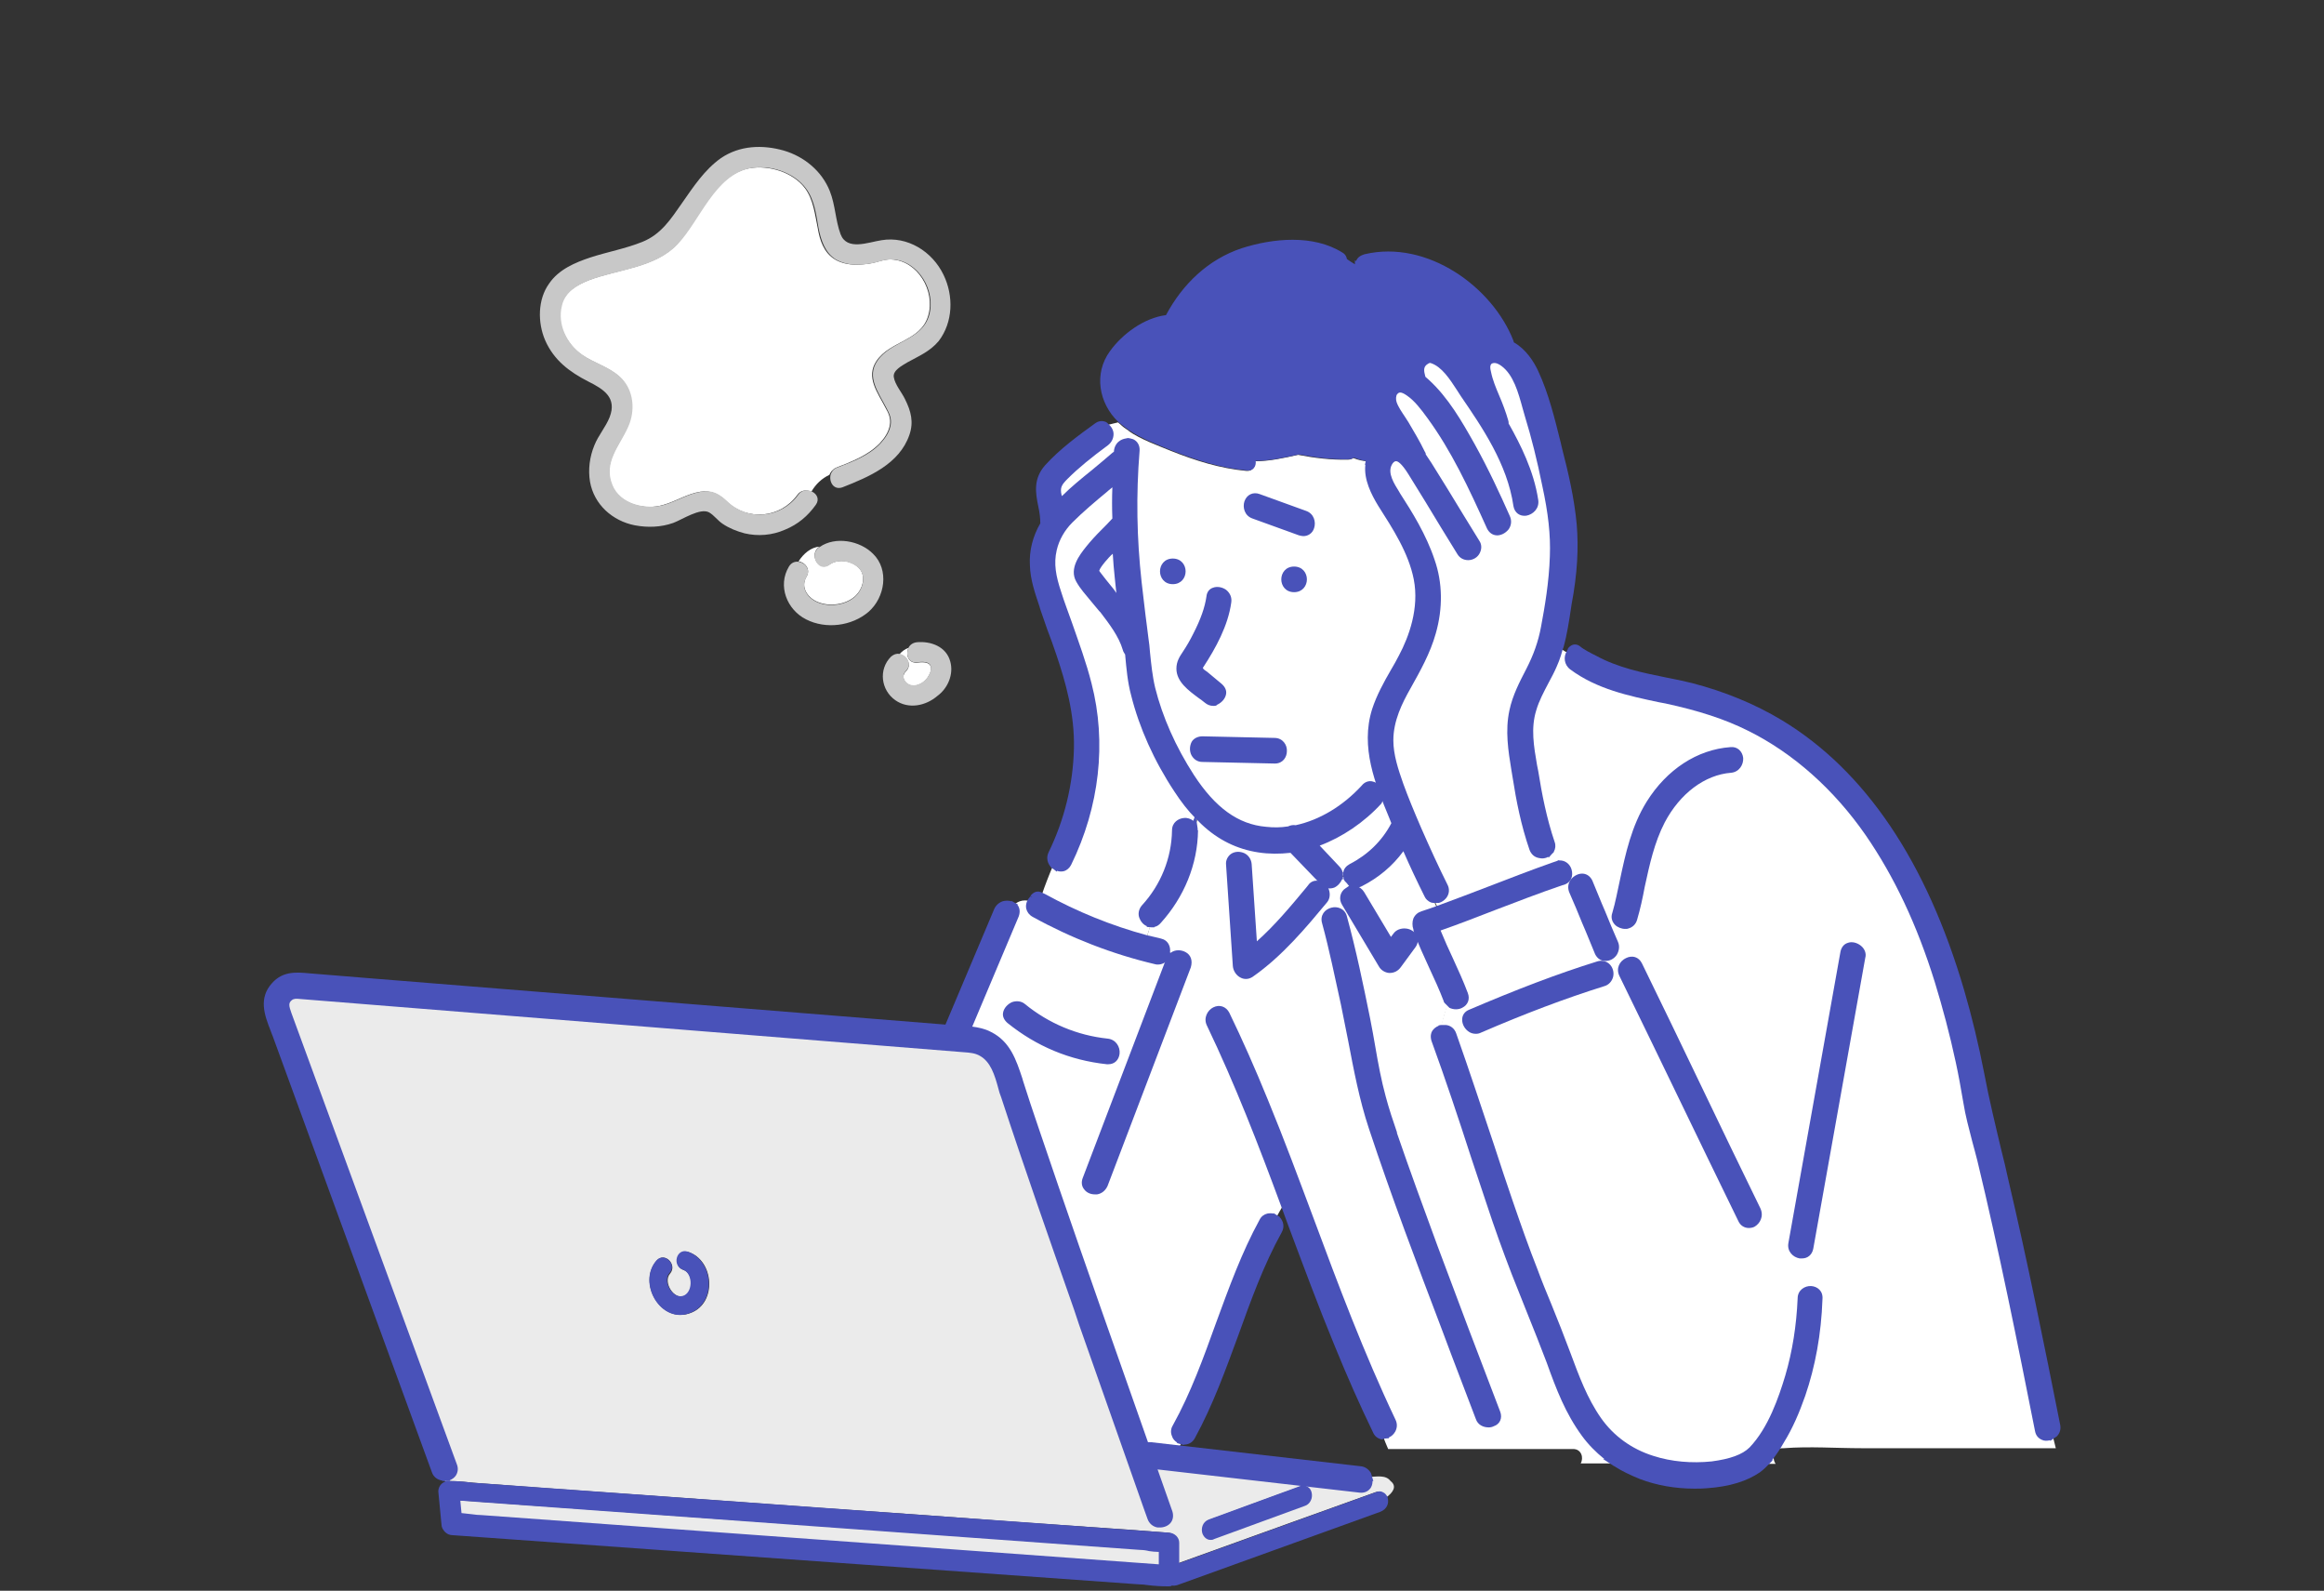 <?xml version="1.0" encoding="utf-8"?>
<!-- Generator: Adobe Illustrator 25.0.0, SVG Export Plug-In . SVG Version: 6.00 Build 0)  -->
<svg version="1.1" id="レイヤー_1" xmlns="http://www.w3.org/2000/svg" xmlns:xlink="http://www.w3.org/1999/xlink" x="0px"
	 y="0px" viewBox="0 0 580.6 397.3" style="enable-background:new 0 0 580.6 397.3;" xml:space="preserve">
<rect x="0" y="0" width="580.6" height="397.3" fill="#333333" stroke="none"/>
<style type="text/css">
	.st0{fill:#FFFFFF;}
	.st1{fill:#C8C8C8;}
	.st2{fill:#00C8E7;}
	.st3{fill:#EBEBEB;}
	.st4{fill:#4952B9;}
</style>
<g>
	<path class="st0" d="M208.9,116.8c3.8-1.5,7.9-3,10.9-6.1
		c1.2-1.3,2.2-2.8,2.5-4.5s-0.3-3-1.1-4.4
		c-1.9-3.7-5-7.6-2.2-11.7c3.4-5,11.1-4.9,12.9-11.3
		c1.8-6.1-2.6-13.7-9.2-14c-1.9-0.1-3.4,0.7-5.3,1
		c-1.2,0.2-2.4,0.3-3.6,0.3c-1.8,0-3.7-0.4-5.2-1.3
		c-2.8-1.7-3.8-4.8-4.3-7.8c-0.7-3.4-1.1-7.2-3.2-10
		c-3-4-9-5.8-13.8-5c-8.9,1.6-12.6,13-18.2,19
		c-5.5,5.9-14.9,6.2-22.1,9c-3,1.2-6,2.9-6.8,6.3
		c-1.2,4.8,1.3,9.6,5.1,12.3c3,2.1,6.7,3,9.4,5.5
		c3.4,3.2,3.8,8.5,2,12.6c-2.1,4.7-6.1,8.8-3.9,14.4
		c1.9,4.9,8.3,6.4,12.9,5c3.2-0.9,6-2.8,9.3-3.3
		c2.8-0.4,4.7,0.7,6.6,2.5c5.2,4.9,13.4,4.1,17.6-1.7
		c0.9-1.3,2.4-1.3,3.5-0.8c1.1-1.9,2.6-3.3,4.5-4.2
		C207.5,117.9,208,117.2,208.9,116.8z"/>
	<path class="st0" d="M226.3,167.7C225,169,226,170.9,227.7,171.2
		c1.5,0.3,3.2-0.7,4-1.9c0.5-0.7,1.3-2.2,0.7-3.1
		c-0.6-1-2.3-0.8-3.3-0.7c-2.3,0.2-2.9-2.2-2.1-3.7
		c-0.9,0.3-1.7,0.9-2.3,1.6C226.5,163.7,228,166.1,226.3,167.7z"/>
	<path class="st0" d="M201.5,144c-1.7,2.8,0.5,5.6,3.2,6.5c2.8,1,6.4,0.5,8.7-1.4
		c2.2-1.8,3.3-5.6,0.8-7.6c-1.9-1.6-5-1.9-7-0.5
		c-2.6,1.9-5.2-2.5-2.6-4.4c0,0,0.1-0.1,0.2-0.1
		c-2.2,0.2-4,1.7-5.3,3.7C201.1,140.4,202.6,142.2,201.5,144z"/>
	<path class="st1" d="M235.7,68.6c-2.8-5.8-9-9.7-15.5-8.6
		C216.9,60.5,211.6,62.7,210,58.5c-1.3-3.5-1.3-7.3-2.7-10.8
		c-2-5-6.4-8.6-11.5-10.1c-5.3-1.5-11-1.3-15.7,1.9
		C176,42.4,173.2,46.7,170.4,50.7S165.2,58.5,160.5,60.4
		c-4.2,1.7-8.7,2.5-13,3.9c-3.9,1.3-7.9,3-10.3,6.5
		c-2.9,4-2.9,9.8-1,14.2c2.2,5,6.1,7.9,10.8,10.3
		c3.8,1.9,7.2,4,5.3,8.9c-1,2.5-2.8,4.5-3.8,7
		c-1.2,2.9-1.6,6.1-1.1,9.1c1,5.7,5.6,9.8,11.2,10.9
		c3.2,0.6,6.5,0.5,9.6-0.6c2.2-0.8,6.8-3.9,9-2.6
		c1.2,0.7,2.1,2,3.3,2.8c1.6,1.1,3.6,1.9,5.5,2.4
		c3.4,0.8,6.9,0.5,10.1-0.9c3.2-1.3,5.7-3.4,7.7-6.2
		c1-1.4,0.3-2.7-0.9-3.3c-1.1-0.6-2.6-0.5-3.5,0.8
		c-4.2,5.8-12.4,6.6-17.6,1.7c-2-1.9-3.8-3-6.6-2.5
		c-3.3,0.5-6.2,2.4-9.3,3.3c-4.6,1.3-11-0.2-12.9-5
		c-2.3-5.6,1.8-9.7,3.9-14.4c1.9-4.1,1.5-9.4-2-12.6
		c-2.7-2.5-6.4-3.4-9.4-5.5c-3.9-2.7-6.3-7.6-5.1-12.3
		c0.8-3.4,3.8-5.1,6.8-6.3c7.2-2.7,16.6-3.1,22.1-9
		c5.6-5.9,9.3-17.3,18.2-19c4.8-0.9,10.8,1,13.8,5
		c2.2,2.9,2.6,6.6,3.2,10c0.6,3,1.6,6.1,4.3,7.8
		c1.6,0.9,3.4,1.3,5.2,1.3c1.2,0,2.4-0.1,3.6-0.3
		c1.8-0.3,3.4-1.1,5.3-1c6.6,0.3,11,7.9,9.2,14
		c-1.9,6.3-9.5,6.3-12.9,11.3c-2.8,4,0.3,8,2.2,11.7
		c0.8,1.5,1.4,2.7,1.1,4.4c-0.3,1.7-1.3,3.2-2.5,4.5
		c-2.9,3.1-7,4.6-10.9,6.1c-0.9,0.3-1.4,1.1-1.6,1.8
		c-0.4,1.8,0.8,3.9,3,3.1c6.6-2.6,14.2-5.8,16.7-13.1
		c1.1-3.2,0.4-5.9-1.1-8.9c-0.8-1.7-2.5-3.6-2.8-5.5
		c-0.3-1.7,2.1-2.9,3.4-3.7c2.9-1.6,5.6-2.7,7.8-5.3
		C238.1,80.5,238.3,73.9,235.7,68.6z"/>
	<path class="st1" d="M218.1,138.3c-3.3-3.3-9.4-4.4-13.3-1.7
		c0,0-0.1,0.1-0.2,0.1C202,138.6,204.5,143.1,207.2,141.1c2-1.5,5-1.1,7,0.5
		c2.5,2,1.4,5.8-0.8,7.6c-2.3,1.9-5.9,2.4-8.7,1.4
		c-2.7-0.9-4.9-3.7-3.2-6.5c1.1-1.9-0.4-3.6-2-3.8
		C198.6,140.2,197.7,140.5,197.1,141.5c-2.9,4.8-0.5,10.8,4.3,13.2
		c4.9,2.5,11.4,1.7,15.6-1.9
		C221.1,149.2,222.2,142.3,218.1,138.3z"/>
	<path class="st1" d="M237.4,165.2c-1-3.7-4.8-5.1-8.3-4.8
		c-1,0.1-1.7,0.6-2.1,1.3c-0.8,1.6-0.2,4,2.1,3.7
		c1-0.1,2.7-0.3,3.3,0.7c0.5,0.9-0.2,2.4-0.7,3.1
		c-0.9,1.2-2.5,2.2-4,1.9c-1.6-0.3-2.7-2.2-1.4-3.5
		c1.7-1.7,0.3-4-1.6-4.3c-0.7-0.1-1.4,0.1-2.1,0.7
		c-3.2,3.2-2.5,8.4,1.1,10.9c3.3,2.3,7.6,1.4,10.5-1.1
		C236.8,171.9,238.3,168.4,237.4,165.2z"/>
</g>
<g>
	<path class="st2" d="M273.5,142.6C273.3,142.4,273.2,142.2,273.5,142.6L273.5,142.6z"/>
	<path class="st2" d="M273.5,143C273.5,143,273.5,142.9,273.5,143C273.5,142.9,273.5,142.9,273.5,143z"/>
	<path class="st0" d="M279.5,144.2c-0.3-2.7-0.5-5.3-0.7-8
		C277.7,137.3,276.5,138.5,275.5,139.7c-0.5,0.6-1,1.2-1.4,1.9
		c-0.1,0.2-0.3,0.8-0.5,1.1C273.9,143,274,143.3,274.3,143.6
		c1.9,2.5,4.1,5,6,7.6C280,148.9,279.7,146.6,279.5,144.2z"/>
	<path class="st3" d="M289.8,387.4c-1.7-0.1-3.4-0.4-5-0.5
		c-5-0.4-10-0.7-14.9-1.1c-15-1.1-29.9-2.1-44.9-3.2
		c-17.3-1.3-34.6-2.5-51.9-3.7c-14.3-1.1-28.7-2.1-43.1-3.1
		c-5.1-0.4-10.2-0.7-15.3-1.1c0.1,1.2,0.2,2.4,0.3,3.6
		c1.8,0.1,3.5,0.3,5.3,0.5c4.9,0.3,9.8,0.7,14.7,1.1
		c14.9,1.1,29.8,2.1,44.7,3.2c17.3,1.3,34.6,2.5,51.9,3.8
		c14.3,1.1,28.5,2.1,42.7,3.1c5.2,0.4,10.3,0.8,15.5,1.1
		C289.8,389.8,289.8,388.6,289.8,387.4z"/>
	<path class="st3" d="M347.4,369.9c-1.2-1.6-3.4-1.1-5.6-1
		C342.2,370.3,341.5,372,339.7,371.8c-2.2-0.3-4.4-0.5-6.6-0.8
		c-15.1-1.7-30.2-3.5-45.4-5.2c1.4,4,2.8,7.9,4.2,11.9
		c1,2.8-3.5,4-4.5,1.2c-0.3-0.8-0.6-1.6-0.9-2.5
		c-5.4-15.3-10.8-30.6-16.2-46c-6.6-18.9-13.2-37.8-19.5-56.8
		c-1.2-3.7-2-8.8-5.7-10.8c-1.5-0.8-3.1-0.9-4.7-1
		c-3.4-0.3-6.8-0.5-10.2-0.8c-14.7-1.2-29.4-2.4-44-3.5
		c-18.6-1.5-37.2-3-55.8-4.5c-14.8-1.2-29.7-2.4-44.5-3.6
		c-3.6-0.3-7.2-0.6-10.8-0.9c-1.1-0.1-2-0.3-2.9,0.5
		c-1.6,1.3-0.8,2.9-0.3,4.5c4.2,11.7,8.5,23.3,12.7,34.9
		c6.3,17.2,12.5,34.3,18.8,51.5c3.2,8.8,6.4,17.6,9.6,26.4
		c0.6,1.6-0.7,2.7-2.1,2.8c0.1,0.3,0.2,0.6,0.3,0.9
		c0.2-0.1,0.5-0.1,0.7-0.1c0.1,0,0.2,0,0.3,0
		c2.3,0,4.7,0.3,7,0.5c5,0.4,10,0.7,14.9,1.1
		c15,1.1,29.9,2.1,44.9,3.2c17.3,1.3,34.6,2.5,51.9,3.7
		c14.3,1.1,28.7,2.1,43.1,3.1c5.9,0.4,11.9,0.8,17.8,1.3
		c1.3,0.1,2.3,1,2.3,2.3c0,1.8,0,3.6,0,5.4
		c1.6-0.6,3.3-1.2,5-1.8c14.8-5.3,29.6-10.7,44.5-16
		c1.3-0.5,2.4,0.3,2.7,1.3C348,372.8,349.1,371.2,347.4,369.9z
		 M172.6,327.9c-7.4,2.9-13.5-7.5-8.5-13.1c2-2.2,5.2,1.1,3.3,3.3
		c-1.9,2.1,1.1,6.9,3.8,5.5c2.2-1.2,1.9-5.6-0.4-6.4
		c-2.8-0.9-1.6-5.4,1.2-4.5
		C178.4,314.8,179.2,325.4,172.6,327.9z M326,375.8
		c-7.6,2.8-15.1,5.6-22.7,8.3c-2.8,1.1-4-3.4-1.2-4.5
		c7.6-2.8,15.1-5.6,22.7-8.3C327.6,370.4,328.8,374.8,326,375.8
		z"/>
	<path class="st0" d="M383.4,211.9c-2-5.8-3.2-11.8-4.1-17.9
		c-0.9-5.5-2.1-10.9-0.9-16.4c0.8-3.6,2.5-6.9,4.2-10.1
		c1.9-3.6,3.1-6.9,3.8-10.9c1.1-5.8,2-11.7,2.2-17.7
		c0.2-6.1-0.6-11.9-1.9-17.8c-1.2-5.8-2.6-11.6-4.3-17.3
		c-1.3-4.2-2.4-10.3-6.3-13.1c-0.8-0.6-1.9-1.1-2.9-0.8
		c-1.5,0.3-1.5,1.8-1.1,3.2c0.9,4.2,3.3,7.9,4.2,12.1
		c0,0.3,0.1,0.6,0,0.8c0.1,0.3,0.3,0.5,0.4,0.7
		c3.2,5.7,6.1,11.8,7,18.3c0.4,2.9-4,4.2-4.5,1.2
		c-1.5-10.3-7.5-19.4-13.2-27.8c-2-2.9-4.3-7.6-8-8.7
		c-0.8-0.3-1.3,0-2,0.6c-1.3,1.1-1,2.6-0.5,4.1c0,0,0,0,0,0.1
		c0.4,0.3,0.7,0.6,1.1,0.9c4.7,4.3,8.1,10.2,11.2,15.7
		c3.2,5.8,6.1,11.9,8.8,17.9c1.2,2.7-2.8,5-4,2.4
		c-4.3-9.5-8.8-19.3-15-27.8c-1.5-2.1-3.2-4.3-5.3-5.8
		c-1.2-0.8-2.6-1.5-3.7-0.2c-0.6,0.8-0.6,2-0.4,2.9
		c0.5,1.9,2.1,3.7,3.1,5.3c1.4,2.3,2.9,4.6,4,7.1
		c0.1,0.3,0.2,0.5,0.2,0.7c0.5,0.8,1,1.5,1.5,2.3c4,6.5,8,13,12,19.5
		c1.6,2.6-2.4,4.9-4,2.4c-4.1-6.6-8.2-13.2-12.2-19.9
		c-1.2-1.9-3.9-5.9-5.8-2.4c-1.4,2.6,0.6,5.7,2,7.9
		c3.4,5.3,6.6,10.6,8.6,16.5c2,5.8,1.9,12,0.3,17.9
		c-1.4,4.8-3.8,9.2-6.2,13.5c-2.4,4.2-4.4,8.5-4.4,13.4
		c0,3.9,1.3,7.7,2.6,11.3c1.3,3.7,2.9,7.4,4.5,11.1
		c2.1,4.8,4.2,9.5,6.5,14.1c1,2-1,3.8-2.6,3.5
		c0.3,0.8,0.7,1.7,1.1,2.4c10-3.6,19.8-7.8,29.9-11.1h0.1
		c-0.6-1.1-1.2-2.2-1.8-3.2C386.4,213.8,384,213.8,383.4,211.9z
		"/>
	<path class="st0" d="M286.3,234.4c0.5-1.2,0.9-2.4,1.2-3.7
		c-1.7-0.1-3.1-2.4-1.6-4c4.9-5.3,7.6-12.1,7.7-19.3
		c0-2.9,4.2-3,4.6-0.4c0.4-1,0.7-2,1-3c-2-2.1-3.8-4.4-5.5-7
		c-4.7-7.2-8.6-15.4-10.6-23.7c-0.8-3.4-1.1-6.9-1.5-10.4
		c-0.3-0.3-0.5-0.6-0.7-1.1c-1.1-3.7-3.7-6.9-6-10
		c-1.8-2.4-4.1-4.6-5.6-7.2c-1.6-2.7,0.6-5.6,2.3-7.7
		c2-2.5,4.5-4.7,6.6-7.1c0.1-0.1,0.1-0.2,0.2-0.2
		c-0.1-3.4,0-6.8,0.1-10.2c-3.9,3.3-8,6.5-11.7,10.1
		c-2,2-3.4,4.6-4.1,7.3c-0.9,3.8,0,7.3,1.1,10.9
		c2.5,7.6,5.6,15,7.6,22.8c3.8,15,1.7,30.9-5,44.7
		c-0.7,1.4-2.2,1.4-3.2,0.7c-1.1,2.6-2.1,5.1-3,7.8
		c0,0,0.1,0,0.2,0.1C268.8,228.5,277.4,231.9,286.3,234.4z"/>
	<path class="st0" d="M276.1,110.4c-3.6,2.6-7,5.3-10.2,8.5
		c-1.6,1.6-2.2,2.5-1.8,4.8c0.1,0.7,0.3,1.3,0.4,2
		c4.2-4.4,9.5-8.1,13.8-11.9C278.5,113.6,278.7,113.5,279,113.4
		c0-0.3,0-0.5,0-0.7c0.1-1.7,1.7-2.4,3-2.2c0-1,0-2,0-2.9
		c-0.8-0.5-1.6-1.1-2.2-1.7c-0.2-0.1-0.3-0.3-0.5-0.4
		c-1.1,0.3-2.3,0.5-3.4,0.9
		C277.2,107.1,277.7,109.3,276.1,110.4z"/>
	<path class="st0" d="M336.4,218.7c-0.1-0.8,0.2-1.6,1.1-2.1
		c4.6-2.4,8.4-6,10.9-10.6c0-0.1,0.1-0.2,0.2-0.3
		c-0.3-0.6-0.5-1.3-0.8-1.9c-3.5-8.4-7.1-17.2-4.2-26.4
		c1.5-4.8,4.3-8.9,6.6-13.3c3.1-5.9,5.1-12.8,3.7-19.6
		c-1.4-6.9-5.3-13-9.1-18.8c-2-3.1-3.7-7-2.9-10.5
		c-1.2,0-2.6-0.3-3.8-0.8c-0.3,0.2-0.8,0.4-1.3,0.4
		c-4.2,0.1-8.4-0.4-12.5-1.2c-3.6,0.8-7.1,1.6-10.8,1.6
		c0.2,1.3-0.6,2.6-2.2,2.4c-6.5-0.6-12.8-2.6-18.8-5
		c-3.4-1.4-7.4-2.8-10.6-5c0,1,0,2,0,2.9c1,0.2,1.7,0.9,1.6,2.2
		c-0.8,11-0.7,21.9,0.5,32.9c0.5,4.7,1.1,9.3,1.7,14
		c0.5,4.2,0.6,8.5,1.7,12.7c1.9,7.8,5.5,15.4,9.8,22.1
		c4.4,6.9,10.1,12.6,18.7,13.3c2,0.2,4,0.1,5.9-0.2
		c0.5-0.3,1.1-0.4,1.6-0.3c6.6-1.4,12.7-5.3,17.2-10.3
		c2-2.2,5.3,1.1,3.3,3.3c-4.4,4.9-10.2,8.7-16.5,10.7
		c2,2.1,3.9,4.1,5.9,6.2c0.5,0.5,0.6,1,0.6,1.5
		C334.9,218.7,335.7,218.7,336.4,218.7z M293,145c-3,0-3-4.6,0-4.6
		S296,145,293,145z M294.9,167.1c0-1.6,0.7-2.6,1.6-3.9
		c0.9-1.4,1.8-2.9,2.5-4.4c1.6-3,2.9-6.2,3.4-9.6
		c0.4-2.9,4.9-1.7,4.5,1.2c-0.8,5.6-3.7,10.9-6.7,15.6
		c-0.6,0.9-0.5,0.8,0,1.5c0.4,0.5,1.2,1,1.8,1.4c1,0.8,2,1.7,3,2.5
		c2.3,1.9-1,5.2-3.3,3.3C299.2,172.9,294.9,170.6,294.9,167.1z
		 M318.4,189.8c-6-0.1-12-0.3-18-0.4c-3,0-3-4.7,0-4.6
		c6,0.1,12,0.3,18,0.4C321.4,185.2,321.4,189.8,318.4,189.8z
		 M323.3,147c-3,0-3-4.6,0-4.6S326.3,147,323.3,147z M324.8,132.9
		c-3.9-1.4-7.7-2.8-11.6-4.2c-2.8-1-1.6-5.5,1.2-4.5
		C318.3,125.6,322.1,127,326,128.4
		C328.8,129.4,327.6,133.9,324.8,132.9z"/>
	<path class="st0" d="M403.6,365.2c-3-1.9-5.6-4.3-7.7-7.2
		c-4.1-5.6-6.4-11.7-8.7-18.1c-2.6-7.4-5.9-14.6-8.7-22
		C376.3,312,374.1,306,372.1,300.1c-4.5-13.5-8.9-27.1-13.7-40.5
		c-0.5-1.5,0.5-2.5,1.7-2.8c0.3-2.2,1.1-4.4,1.8-6.6
		c-0.1-0.1-0.1-0.3-0.2-0.4c-2.3-5.8-5.1-11.4-7.4-17.1
		c-0.1-0.3-0.2-0.5-0.2-0.8c-0.6-1.2-0.3-2.9,1.3-3.4
		c1.3-0.4,2.6-0.9,3.8-1.3c-0.4-0.8-0.7-1.6-1.1-2.4
		c-0.5-0.1-1.1-0.5-1.4-1.1c-2.1-4.2-4-8.4-5.9-12.7
		c-2.7,4.1-6.6,7.4-10.9,9.7c-1.1,0.6-2.2,0.2-2.9-0.6
		c-0.4,0.9-0.5,1.9-0.4,2.8c1-0.7,2.6-0.8,3.4,0.6
		c2.5,4.1,4.9,8.2,7.4,12.4c0.5-0.6,0.9-1.3,1.4-1.9
		c1.8-2.4,5.8,0,4,2.4c-1.2,1.6-2.4,3.3-3.6,4.9
		c-1,1.4-3,1.6-4,0c-3.1-5.1-6.1-10.2-9.2-15.4
		c-0.7-1.2-0.3-2.3,0.6-2.9c-0.1-1,0-1.9,0.4-2.8
		c-0.3-0.4-0.5-0.8-0.6-1.3c-0.8,0.1-1.5,0-2.3-0.1
		c0,1.8-2.3,3.4-3.9,1.8c-2.6-2.8-5.3-5.6-7.9-8.3
		c-2.7,0.4-5.4,0.4-8.2,0c-6.1-0.9-10.9-3.9-14.9-7.9
		c-0.3,1-0.6,2-1,3c0,0.1,0,0.3,0,0.4c-0.2,8.4-3.4,16.4-9.1,22.5
		c-0.5,0.5-1.1,0.8-1.7,0.7c-0.3,1.2-0.7,2.5-1.2,3.7
		c1.1,0.3,2.3,0.6,3.4,0.9c1.6,0.4,1.9,1.8,1.5,3
		c0.4,0.3,0.8,0.6,1.3,0.9c1.5-1.9,5-0.6,4.1,1.9
		c-0.9,2.3-1.7,4.5-2.6,6.8c-6.1,15.9-12.2,31.9-18.3,47.8
		c-1.1,2.8-5.5,1.6-4.5-1.2c0.9-2.3,1.7-4.5,2.6-6.8
		c6.1-15.9,12.2-31.9,18.3-47.8c0.1-0.3,0.3-0.5,0.4-0.7
		c-0.4-0.3-0.8-0.6-1.3-0.9c-0.4,1-1.4,1.8-2.7,1.5
		c-10.6-2.5-20.7-6.5-30.2-11.7c-1.4-0.8-1.4-2.3-0.6-3.3
		c-2.2-0.6-3.7,0.1-4.8,1.5c0.8,0.5,1.2,1.3,0.7,2.4
		c-4,9.5-8,19.1-12.1,28.6c1.9,0.2,3.9,0.5,5.6,1.3
		c4.8,2.4,6.1,7.1,7.7,11.7c1.3,3.8,2.6,7.7,3.8,11.5
		c6.9,20.3,14,40.6,21.1,60.8c2.2,6.2,4.4,12.5,6.6,18.7
		c0.3-0.2,0.7-0.3,1.2-0.2c2.2,0.3,4.4,0.5,6.6,0.8
		c0.1,0,0.1,0,0.2,0c0.4-0.7,0.7-1.4,1.1-2.1
		c-1.3-0.4-2.4-1.9-1.5-3.4c9-16.4,12.8-35,21.7-51.4
		c0.7-1.3,2.1-1.4,3.1-0.8c0.7-1.3,1.4-2.5,2.1-3.7
		c-5.6-15.1-11.4-30.2-18.5-44.8c-1.3-2.7,2.7-5,4-2.4
		c3.4,7.2,6.6,14.5,9.6,21.9c10.8,26.5,19.4,54,31.8,79.8
		c0.8,1.7-0.5,3.3-2,3.5c0.3,1.1,0.8,2.1,1.2,3.1
		c0.6,0,1.2,0,1.9,0c14.8,0,29.6,0,44.3,0
		c2.1,0,2.7,2.2,1.9,3.6h8.4v-0.3H403.6z M252.3,254.8
		c-2.3-1.9,1-5.1,3.3-3.3c6,4.9,13.3,7.9,21,8.7
		c2.9,0.3,2.9,4.9,0,4.6C267.6,263.9,259.3,260.5,252.3,254.8z
		 M312.3,243.4c-1.6,1.1-3.4-0.4-3.5-2c-0.6-8.5-1.1-17-1.7-25.4
		c-0.2-3,4.4-2.9,4.6,0c0.5,7,1,14,1.4,21c5.3-4.4,9.9-10,14.3-15.3
		c1.9-2.3,5.2,1,3.3,3.3C325.2,231.6,319.5,238.4,312.3,243.4z
		 M369.5,354.1c-2.1-5.3-4.1-10.7-6.1-16
		C356.3,319.4,349,300.7,342.8,281.7C339.5,271.6,338,261.1,335.9,250.8
		C334.5,244,333,237.2,331.2,230.4c-0.8-2.9,3.7-4.1,4.5-1.2
		c2.2,8.5,4,17,5.8,25.6c1.3,6.4,2.2,13,3.9,19.3
		c0.8,3.1,1.9,6.1,2.9,9.1c3.2,9.5,6.6,18.8,10.1,28.1
		c5.1,13.9,10.4,27.7,15.7,41.5C375,355.7,370.5,356.9,369.5,354.1z"/>
	<path class="st0" d="M445.3,361.7c0.1,0,0.2,0,0.3,0c6.5-0.5,13.1,0,19.6,0
		c13.5,0,27,0,40.4,0c2.6,0,5.3,0,8,0c-0.3-1.1-0.5-2.1-0.8-3.2
		c-1.2,0.8-3.2,0.7-3.5-1.2c-4.5-22.6-9-45.2-14.4-67.5
		c-1.1-4.8-2.6-9.5-3.5-14.4C490.8,272,490.2,268.6,489.5,265.3
		c-1.4-6.7-3.1-13.4-5.2-20c-4.1-13.1-9.6-25.8-17.5-37.1
		c-7.7-11.1-17.7-20.4-29.7-26.4
		c-6.6-3.3-13.6-5.3-20.8-6.9c-8.2-1.7-16.7-3.2-23.6-8.4
		c-1.2-0.9-1.2-2.3-0.6-3.3c-0.8-0.3-1.6-0.7-2.2-1.3
		c-0.4,1.4-0.9,2.8-1.5,4.2c-1.7,3.7-4,7.1-5.1,11.1
		c-1.6,5.3-0.4,10.4,0.4,15.6c1,6.1,2.1,12,4.1,17.9
		c0.3,0.9,0.1,1.6-0.4,2.1c0.6,1.1,1.2,2.1,1.8,3.2
		c2.8-0.8,3.9,3.6,1.1,4.5c-10.6,3.6-20.9,8-31.4,11.7
		c2.2,5.6,5,10.9,7.1,16.5c1.1,2.6-2.9,3.9-4.3,1.6
		c-0.6,2.2-1.4,4.4-1.8,6.6c1.1-0.2,2.3,0.2,2.8,1.5
		c5,14,9.5,28.1,14.3,42.1c1.9,5.6,3.9,11.3,6.1,16.8
		c2.6,6.9,5.7,13.8,8.2,20.7c2.1,5.9,4.1,11.5,7.8,16.6
		c3.3,4.7,8,8,13.5,9.8c4.8,1.6,10,2.1,15,1.5
		c3.3-0.4,7.6-1.2,10-3.7c4.6-4.8,7.3-12.1,9.2-18.3
		C448.7,337.5,449.7,331,450,324.4c0.1-3,4.8-3,4.6,0
		C454.3,332.5,453,340.6,450.3,348.3c-1.4,4-3.1,7.9-5.3,11.4
		c-1.2,2-2.6,4.2-4.3,5.9h2.9
		C442.6,364.2,443.1,361.7,445.3,361.7z M400.6,245.4
		c-10.5,3.3-20.8,7.2-30.9,11.6c-2.7,1.2-5-2.8-2.4-4
		c10.4-4.5,21.1-8.7,32-12.1C402.2,240.1,403.4,244.6,400.6,245.4z
		 M399.4,237.9c-2.3-5-4.2-10.2-6.5-15.3c-1.2-2.7,2.8-5,4-2.4
		c2.3,5,4.2,10.2,6.5,15.3C404.5,238.3,400.5,240.6,399.4,237.9z
		 M403.7,228.2c2.6-9.3,3.3-19.2,8.5-27.5
		c4.5-7.2,11.7-12.5,20.1-13.2c3-0.3,2.9,4.4,0,4.6
		c-7.7,0.6-13.8,6.3-17.3,12.9c-4,7.5-4.6,16.3-6.9,24.4
		C407.4,232.3,402.9,231.1,403.7,228.2z M435,304.6
		c-9.9-20.4-19.7-40.8-29.7-61.1c-1.3-2.7,2.7-5,4-2.4
		C419.2,261.5,429,281.9,439,302.2C440.3,304.9,436.3,307.3,435,304.6z
		 M452.2,311.9c-0.5,2.9-5,1.7-4.5-1.2c0.5-3,1.1-6.1,1.6-9.1
		c3.8-21.2,7.6-42.4,11.4-63.6c0.5-2.9,5-1.7,4.5,1.2
		c-0.5,3-1.1,6.1-1.6,9.1C459.8,269.5,456,290.7,452.2,311.9z"/>
	<path class="st4" d="M296.2,237.8c-1.1-0.6-2.6-0.7-3.8,0.2l-0.1-0.1
		l-0.5,0.7l0,0l-0.6,0.8L291.3,239.5c0,0,0,0,0,0.1l-20.8,54.6
		c-0.4,1-0.3,2.1,0.4,2.9c0.6,0.8,1.6,1.2,2.6,1.2
		c0.2,0,0.4,0,0.6,0c1.2-0.2,2.1-1,2.6-2.1l20.8-54.6
		C298,239.9,297.5,238.5,296.2,237.8z"/>
	<path class="st4" d="M464.9,236.2c-1-0.8-2.3-1.1-3.3-0.7
		c-1,0.3-1.6,1.2-1.8,2.2l-13,72.7C446.4,312.5,447.9,314,449.6,314.3
		c0.2,0,0.4,0,0.6,0c1.4,0,2.5-0.9,2.8-2.4l13-72.7
		C466.3,238.2,465.9,237,464.9,236.2z"/>
	<g>
		<path class="st4" d="M318.6,304.2c-1.1,2.2-2,4.4-2.3,6.8
			C316.6,308.7,317.5,306.4,318.6,304.2c-1-0.6-2.4-0.5-3.1,0.8
			c-9,16.4-12.8,35-21.7,51.4c-0.8,1.6,0.2,3,1.5,3.4
			c0.6-1.3,1.1-2.6,1.6-3.9c-0.5,1.3-1.1,2.6-1.6,3.9
			c0.9,0.3,1.9,0,2.5-1.1c9-16.4,12.8-35,21.7-51.4
			C320.2,306.1,319.6,304.8,318.6,304.2z"/>
		<path class="st4" d="M295.8,360.9L295,360.7l0,0l-1-0.3l0.1-0.1
			C293.5,359.9,293,359.4,292.8,358.7c-0.4-0.9-0.3-1.9,0.2-2.7
			c4.5-8.1,7.7-17,10.8-25.6c3.2-8.7,6.4-17.6,10.9-25.8
			c0.4-0.8,1.1-1.3,1.9-1.5c0.5-0.1,1.1-0.1,1.6,0V303L319,303.5l0,0
			l0.7,0.4V304c0.9,0.9,1.3,2.4,0.5,3.8
			c-4.5,8.1-7.7,17-10.8,25.6c-3.2,8.7-6.4,17.6-10.9,25.8
			c-0.6,1.1-1.6,1.6-2.7,1.6L295.8,360.9z M297.7,356.3
			c-0.3,0.8-0.6,1.5-0.9,2.3c0-0.1,0.1-0.1,0.2-0.3
			c4.5-8.1,7.7-17,10.8-25.6c2.6-7.2,5.3-14.6,8.8-21.7
			L315.5,310.9c0.2-1.9,0.8-3.9,1.9-6.1c-0.1,0-0.2,0-0.3,0
			c-0.3,0.1-0.5,0.3-0.7,0.6c-4.5,8.1-7.7,17-10.8,25.6
			c-3.2,8.6-6.4,17.6-10.9,25.8c-0.2,0.4-0.3,0.8-0.1,1.1
			c0.1,0.2,0.2,0.4,0.4,0.5c0.4-1,0.8-2,1.2-2.9L297.7,356.3z
			 M318.9,305.8c-0.5,1.1-0.9,2.1-1.2,3.1
			c0.3-0.7,0.7-1.3,1.1-1.9
			C318.9,306.5,318.9,306.1,318.9,305.8z"/>
	</g>
	<path class="st4" d="M342.5,367.9L342.5,367.9c-0.6-1-1.5-1.6-2.6-1.7l-52.3-6
		c-0.3,0-0.5,0-0.8,0c-2.1-6-4.2-11.9-6.3-17.9
		c-7.6-21.5-14.4-41-21.1-60.8c-1.3-3.8-2.6-7.7-3.8-11.5
		l-0.2-0.7c-1.5-4.5-3-9.2-7.9-11.6c-1.5-0.8-3.2-1.1-4.6-1.3
		l11.6-27.5c0.4-1.1,0.3-2.1-0.3-2.9l0.1-0.1l-0.9-0.5l0,0
		L252.7,225v0.1c-0.7-0.2-1.5-0.2-2.2,0c-0.9,0.3-1.7,1-2.1,1.9
		l-12.2,28.9l-142.9-11.5l-16-1.3c-3.2-0.3-6.6-0.6-9.3,2.4
		c-3.5,3.8-1.9,8.1-0.4,11.9c0.2,0.5,0.3,0.9,0.5,1.3l39.8,109
		c0.4,1.2,1.4,1.9,2.6,2.1v0.1h0.7l0,0h1.2v-0.2
		c0.6-0.3,1.1-0.6,1.5-1.2c0.5-0.8,0.6-1.7,0.3-2.6L72.8,253
		c-0.6-1.7-0.8-2.5,0.1-3.2c0.5-0.4,1.1-0.4,2-0.3l165.9,13.3
		c1.4,0.1,2.8,0.2,4,0.9c2.7,1.5,3.7,4.8,4.6,8.1
		c0.2,0.8,0.4,1.5,0.7,2.2c5.8,17.7,12.1,35.6,18.2,53
		l1.3,3.9c5.4,15.4,10.8,30.7,16.2,46l0.9,2.5
		c0.4,1.1,1.3,1.9,2.5,2.1c0.2,0,0.4,0,0.6,0c1,0,2-0.4,2.6-1.1
		c0.7-0.8,0.8-1.9,0.5-2.9l-3.7-10.5l50.5,5.8
		c1,0.1,1.9-0.2,2.5-0.9c0.5-0.5,0.7-1.3,0.7-2h0.2L342.5,367.9z"/>
	<path class="st4" d="M346.7,374.2L346.7,374.2v-0.1l0,0l-0.1-0.3l0,0
		c-0.3-0.5-0.6-0.9-1.1-1.1c-0.5-0.3-1.1-0.3-1.8,0l-49.1,17.7
		v-5.1c0-1.3-1.1-2.4-2.5-2.5l-172.7-12.4c-0.8,0-1.5-0.1-2.3-0.2
		c-1.6-0.2-3.2-0.3-4.7-0.3c0,0-0.1,0-0.2,0h-0.1
		c-0.2,0-0.4,0-0.6,0l0,0l-0.2,0.1l-0.2,0.1l0,0
		c-1,0.4-1.6,1.4-1.6,2.4l0.8,8.3c0,0.6,0.3,1.1,0.6,1.5
		c0.3,0.4,0.9,1,1.9,1.1l171.7,12.3
		c0.8,0,1.6,0.1,2.3,0.2c1.6,0.2,3.2,0.3,4.8,0.3
		c0,0,0.1,0,0.2,0h0.1h0.1c0.3,0,0.5,0,0.8-0.2
		c0.4,0.1,0.9,0,1.3-0.1l50.7-18.3
		C346.6,376.9,347,375.4,346.7,374.2z M289.5,387.6v3.1l-169.2-12.3
		c-0.8,0-1.6-0.1-2.3-0.2c-0.9-0.1-1.8-0.2-2.7-0.3
		L115,374.8l169.8,12.3c0.7,0,1.5,0.1,2.3,0.3
		C287.8,387.5,288.7,387.6,289.5,387.6z"/>
	<path class="st4" d="M326.9,371.5c-0.6-0.5-1.4-0.6-2.2-0.3L302,379.5
		c-1.6,0.6-2,2.3-1.6,3.5c0.3,0.8,1,1.6,2,1.6
		c0.3,0,0.6,0,0.9-0.2l22.7-8.3c0.9-0.3,1.5-1.1,1.7-2
		C327.9,373.1,327.6,372,326.9,371.5z"/>
	<path class="st4" d="M164,314.8c-4.9,5.6,1.1,16.1,8.5,13.1
		c6.6-2.6,5.8-13.1-0.7-15.3c-2.8-0.9-4,3.5-1.2,4.5
		C173,317.9,173.2,322.3,171,323.5c-2.7,1.4-5.6-3.4-3.8-5.5
		C169.3,315.9,166,312.6,164,314.8z"/>
	<g>
		<path class="st4" d="M323.3,147c3,0,3-4.6,0-4.6S320.3,147,323.3,147z"/>
		<path class="st4" d="M323.3,147.9c-2.1,0-3.2-1.6-3.2-3.2
			c0-1.6,1.1-3.2,3.2-3.2S326.5,143.1,326.5,144.7
			C326.5,146.3,325.4,147.9,323.3,147.9z M323.3,143.3
			C322,143.3,322,144.6,322,144.7c0,0.4,0.1,0.8,0.3,1
			c0.3,0.3,0.5,0.4,1,0.4c1.3,0,1.3-1.3,1.3-1.4
			c0-0.4-0.1-0.8-0.3-1S323.7,143.3,323.3,143.3z"/>
	</g>
	<g>
		<path class="st4" d="M293,140.4c-3,0-3,4.6,0,4.6S296,140.4,293,140.4z"/>
		<path class="st4" d="M293,145.9c-2.1,0-3.2-1.6-3.2-3.2
			c0-1.6,1.1-3.2,3.2-3.2s3.2,1.6,3.2,3.2
			S295.1,145.9,293,145.9z M293,141.3c-1.3,0-1.3,1.3-1.3,1.4
			c0,0.1,0,1.4,1.3,1.4s1.3-1.3,1.3-1.4
			c0-0.4-0.1-0.8-0.3-1C293.8,141.4,293.5,141.3,293,141.3z"/>
	</g>
	<g>
		<path class="st4" d="M300.4,189.4c6,0.1,12,0.3,18,0.4c3,0,3-4.6,0-4.6
			c-6-0.1-12-0.3-18-0.4C297.4,184.7,297.4,189.3,300.4,189.4z"/>
		<path class="st4" d="M318.5,190.7L318.5,190.7l-18.1-0.4
			c-1.2,0-2.1-0.6-2.7-1.6c-0.6-1.1-0.5-2.4,0-3.4
			c0.5-0.9,1.6-1.4,2.7-1.4l18,0.4c2.1,0,3.2,1.8,3.1,3.3
			C321.5,189.1,320.5,190.7,318.5,190.7z M300.4,185.7c-0.5,0-0.8,0.2-1.1,0.5
			c-0.3,0.5-0.3,1.1,0,1.6c0.3,0.4,0.6,0.6,1.1,0.7l18,0.4
			c1.2,0,1.3-1.1,1.3-1.3c0-0.5-0.3-1.5-1.3-1.5L300.4,185.7
			L300.4,185.7z"/>
	</g>
	<path class="st4" d="M393.9,130.9c-0.6-6.5-2.1-12.9-3.7-19.1l-0.3-1.3
		c-1.5-6-3-12.2-5.6-17.8c-1.1-2.4-3.1-5.5-6.1-7.2
		c0-0.1-0.1-0.3-0.1-0.4c-5.2-13.4-21.5-25.3-37.2-21.6
		c-1,0.3-1.8,0.8-2.1,1.7L338.5,65v1c-0.7-0.4-1.3-0.8-2-1.3
		c-0.1-0.6-0.4-1.2-1.1-1.6C328.1,58.5,318,59.5,310.2,62
		c-8.4,2.8-14.8,9-18.9,16.7c-5.5,0.7-10.9,4.7-14,9
		c-4.1,5.6-2.8,13,2.1,17.7c0.2,0.2,0.3,0.3,0.5,0.4
		c0.7,0.6,1.4,1.1,2.2,1.7c3.2,2.1,7.1,3.6,10.6,5
		c6,2.4,12.3,4.4,18.8,5c1.6,0.2,2.4-1.1,2.2-2.4l0,0
		c3.6,0,7.1-0.8,10.8-1.6c4.2,0.8,8.4,1.3,12.5,1.2
		c0.5,0,0.9-0.2,1.3-0.4l0,0c1,0.4,1.9,0.7,2.9,0.8l-0.2,1h0.1
		c-0.4,3.7,1.5,7.4,3.2,10.2c3.7,5.8,7.6,11.8,8.9,18.4
		c1.4,7.2-1.2,14.3-3.7,19c-0.6,1.2-1.3,2.4-2,3.6
		c-1.8,3.1-3.6,6.4-4.7,9.8c-3,9.5,0.8,18.8,4.2,27l0.6,1.5
		c-2.3,4.4-5.9,7.9-10.4,10.2c-0.9,0.5-1.5,1.2-1.6,2.1h-0.1
		l0.1,0.9l0,0l0.1,0.9h0.1c0,0.1,0.1,0.3,0.2,0.4l0,0
		l0.4,0.4l0,0l0.9,1.1l0.1-0.3c0.9,0.5,2,0.5,2.9,0
		c4.1-2.1,7.6-5,10.3-8.7c1.7,3.9,3.5,7.7,5.3,11.3
		c0.3,0.7,0.9,1.2,1.6,1.5l0.5,0.1l0,0h1.2h0.3
		c0.7-0.2,1.3-0.6,1.8-1.2c0.8-1,0.9-2.3,0.3-3.4
		c-2.2-4.4-4.3-9-6.5-14c-1.9-4.4-3.3-7.8-4.5-11.1
		c-1.3-3.7-2.5-7.3-2.5-10.9c0-4.9,2.2-9.3,4.3-13
		c2.4-4.3,4.9-8.7,6.3-13.7c1.8-6.3,1.7-12.7-0.3-18.4
		c-2.1-6.3-5.6-11.9-8.7-16.7l-0.1-0.2
		c-1.3-2.1-3-4.7-1.9-6.8c0.2-0.4,0.6-0.9,1-0.9
		c0.4-0.1,1.4,0.4,3.2,3.3c2.8,4.5,5.5,8.9,8.2,13.4l4,6.5
		c0.6,1,1.6,1.5,2.7,1.5c1.2,0,2.4-0.7,2.9-1.8c0.5-1,0.5-2.1-0.1-3
		l-4-6.5c-2.6-4.3-5.3-8.7-8-13c-0.5-0.7-0.9-1.4-1.4-2.1
		c0-0.3-0.1-0.5-0.3-0.8c-1.2-2.5-2.6-4.8-4-7.2
		c-0.3-0.5-0.6-0.9-0.9-1.4c-0.8-1.2-1.7-2.5-2.1-3.7
		c-0.2-0.6-0.2-1.6,0.2-2c0.3-0.3,0.7-0.8,2.4,0.4
		c1.9,1.3,3.5,3.4,5.1,5.6c6,8.2,10.3,17.4,14.9,27.6
		c0.5,1,1.3,1.6,2.3,1.7c1.1,0.1,2.3-0.5,3.1-1.5
		c0.7-1,0.8-2.2,0.3-3.3c-2.4-5.4-5.3-11.7-8.8-18
		c-3.2-5.7-6.6-11.6-11.4-16c-0.3-0.3-0.6-0.5-0.9-0.8
		c-0.4-1.5-0.5-2.3,0.3-3c0.7-0.5,0.8-0.5,1.1-0.4
		c2.7,0.9,4.7,4,6.4,6.6C364.3,97.9,364.7,98.5,365,99
		c5.2,7.6,11.6,16.9,13.1,27.4c0.3,1.7,1.6,2.6,3.2,2.4
		c1.7-0.3,3.3-1.8,3-3.9c-1.1-7.4-4.6-14.1-7.1-18.6
		l-0.3-0.5c0-0.3,0-0.5-0.1-0.8c-0.6-2.1-1.4-4.2-2.3-6.3
		c-0.8-1.9-1.6-3.8-2-5.8c-0.3-1.1-0.2-1.6,0-1.9
		c0,0,0.1-0.2,0.5-0.3c0.8-0.2,1.7,0.4,2.1,0.7
		c3,2.2,4.2,6.6,5.3,10.6c0.2,0.7,0.4,1.4,0.6,2.1
		c1.6,5.2,3,10.8,4.3,17.2c1.5,6.9,2.1,12.3,1.9,17.6
		c-0.2,6.5-1.3,12.8-2.2,17.6c-0.7,3.8-1.9,7.1-3.7,10.6
		c-1.6,3.1-3.4,6.5-4.2,10.3c-1.1,5.1-0.3,10.1,0.5,15l0.3,1.8
		c0.9,5.8,2.1,11.9,4.2,18c0.4,1.1,1.2,1.9,2.4,2.1
		c0.8,0.2,1.6,0.1,2.3-0.3l0.1,0.2l0.8-0.9l0,0l0.5-0.5v-0.1
		c0.4-0.7,0.5-1.6,0.2-2.4c-2-5.9-3.2-12-4.1-17.7l-0.3-1.5
		c-0.8-4.7-1.6-9.2-0.2-13.7c0.7-2.4,1.9-4.6,3.1-6.9
		c0.7-1.3,1.4-2.6,2-4c0.4-0.9,0.8-1.9,1.1-2.9l0,0
		l0.4-1.4l0,0l0.2-0.5l0,0c0.9-3.2,1.4-6.6,1.9-9.9l0.1-0.7
		C394.1,143.2,394.4,136.8,393.9,130.9z M338.5,114.1
		c0.4-0.4,0.7-1,0.7-1.6C339.2,113.1,338.9,113.7,338.5,114.1z"/>
	<g>
		<path class="st4" d="M326,128.4c-3.9-1.4-7.7-2.8-11.6-4.2
			c-2.8-1-4,3.4-1.2,4.5c3.9,1.4,7.7,2.8,11.6,4.2
			C327.6,133.9,328.8,129.4,326,128.4z"/>
		<path class="st4" d="M325.6,133.9c-0.3,0-0.7-0.1-1.1-0.2L312.9,129.5
			c-2-0.7-2.5-2.8-2-4.3c0.6-1.7,2.2-2.4,3.8-1.8l11.6,4.2
			c2,0.7,2.5,2.8,2,4.3C327.9,133.2,326.8,133.9,325.6,133.9z
			 M313.7,125c-0.6,0-0.9,0.5-1,0.8c-0.2,0.6-0.2,1.6,0.9,2L325.2,132
			c1,0.4,1.4-0.4,1.5-0.7c0.2-0.6,0.2-1.6-0.9-2l-11.6-4.2
			C314,125,313.8,125,313.7,125z"/>
	</g>
	<path class="st4" d="M332,222.2c-0.4-1.2-1.4-2-2.6-2.2
		c-1-0.2-2,0.2-2.6,1.1l-0.4,0.5c-3.9,4.7-7.9,9.5-12.4,13.5
		l-1.3-19.3c-0.1-1.2-0.8-2.2-1.8-2.7
		c-1.1-0.5-2.4-0.5-3.4,0.2c-0.8,0.6-1.3,1.6-1.2,2.6
		l1.7,25.4c0.1,1.2,0.9,2.4,2,2.9
		c0.4,0.2,0.8,0.3,1.3,0.3c0.6,0,1.1-0.2,1.6-0.5
		c7.5-5.2,13.6-12.6,18.6-18.6C332.2,224.6,332.4,223.4,332,222.2z"/>
	<path class="st4" d="M299.2,207.2L299.2,207.2v-0.3l0,0l-0.5-3.4l-0.6,1.5
		c-0.6-0.5-1.5-0.8-2.3-0.7c-1.4,0.1-3,1.1-3,3.1
		c-0.1,6.9-2.8,13.6-7.5,18.7c-0.8,0.9-1.1,2.2-0.6,3.3
		c0.3,0.8,1,1.6,1.8,1.9V231.5l1.1,0.1l0,0h0.8V231.5
		C289,231.4,289.6,231,290,230.5c5.8-6.4,9.2-14.6,9.3-23.1
		C299.2,207.3,299.2,207.3,299.2,207.2z"/>
	<g>
		<path class="st4" d="M280.4,144.1c-0.3-2.6-0.5-5.3-0.6-7.9l-0.1-2
			l-1.4,1.4c-1.1,1.1-2.3,2.3-3.4,3.6c-0.4,0.5-1,1.2-1.5,2
			c0,0-0.1,0.2-0.1,0.3h-0.5l-0.2,0.5c-0.2,0.3-0.1,0.6,0.1,0.9
			l0,0l0.4,0.5c0.1,0.2,0.3,0.3,0.3,0.5
			c0.1,0.1,0.2,0.3,0.3,0.4c0.9,1.1,1.8,2.3,2.7,3.4
			c1.1,1.4,2.2,2.7,3.3,4.2l2,2.7l-0.4-3.4
			C280.9,148.8,280.6,146.5,280.4,144.1z M277.7,146.5
			c-0.9-1.1-1.8-2.2-2.7-3.4l-0.3-0.4c0,0,0-0.1-0.1-0.1
			c0,0,0-0.1,0.1-0.2c0-0.2,0.1-0.3,0.1-0.3
			c0.4-0.7,0.9-1.3,1.3-1.8c0.6-0.7,1.2-1.4,1.9-2
			c0.1,2,0.3,4,0.5,6c0.1,1.3,0.3,2.6,0.4,3.8
			C278.6,147.6,278.1,147,277.7,146.5z"/>
		<path class="st4" d="M345.5,197.6c-0.4-1.2-1.3-2.1-2.5-2.4
			c-1-0.3-2.1,0.1-2.8,1c-4.7,5.1-10.5,8.6-16.5,9.9
			c-0.6-0.1-1.3,0-1.9,0.3c-1.9,0.3-3.7,0.3-5.5,0.1
			c-7-0.6-12.7-4.8-18-12.9c-4.6-7.1-7.9-14.6-9.7-21.8
			c-0.7-2.9-1-6-1.3-8.9c-0.1-1.2-0.2-2.4-0.4-3.6
			c-0.2-1.9-0.5-3.7-0.7-5.5c-0.3-2.8-0.7-5.6-1-8.5
			c-1.2-10.9-1.4-21.6-0.5-32.7c0.1-1.3-0.5-2.4-1.6-2.9
			l-0.7-0.2l0,0l-0.6-0.1l-0.5,0.1c-0.6,0.1-1.2,0.3-1.7,0.7
			c-0.7,0.5-1.2,1.4-1.3,2.4v0.2
			c-0.1,0.1-0.3,0.2-0.4,0.3c-1.6,1.4-3.3,2.8-5.1,4.3
			c-2.6,2.1-5.2,4.2-7.5,6.5l-0.1-0.3c-0.4-1.8,0-2.5,1.5-4
			c2.7-2.7,5.9-5.3,10.1-8.4c0.9-0.7,1.4-1.7,1.4-2.8
			c0-0.6-0.2-1.1-0.5-1.6l-0.3-0.4l-0.8-0.8l0,0l-0.3-0.2l0,0
			c-0.9-0.4-1.9-0.3-2.8,0.4c-4,2.9-8.7,6.3-12.4,10.4
			c-3,3.4-2.4,6.9-1.7,10.3c0.3,1.4,0.5,2.8,0.5,4.2
			c-1.9,3.3-2.8,6.8-2.6,10.5c0.1,3.6,1.3,7,2.4,10.3
			l0.2,0.7c0.6,1.6,1.1,3.3,1.7,4.9
			c0.8,2.1,1.6,4.3,2.3,6.4c2.3,6.8,4.6,14.8,4.4,23.4
			c-0.2,9-2.4,17.9-6.3,25.9c-0.7,1.4-0.3,2.8,0.5,3.7v0.1
			L263.1,217l0,0l0.9,0.7L264.1,217.5c0.5,0.2,1.1,0.2,1.6,0.1
			c0.8-0.2,1.5-0.8,1.9-1.6c7.1-14.5,8.9-30.6,5.1-45.3
			C271.4,165.5,269.5,160.4,267.8,155.5c-0.9-2.6-1.9-5.1-2.7-7.7
			c-1.3-3.9-1.9-7-1.1-10.4c0.6-2.6,2-5,3.9-6.9
			c2.7-2.7,5.8-5.3,8.7-7.7c0.4-0.4,0.9-0.7,1.3-1.1
			c-0.1,2.6-0.1,5.2,0,7.8c-0.9,1-1.9,2-2.8,2.9
			c-1.3,1.3-2.6,2.7-3.8,4.2c-1.5,1.9-4.3,5.4-2.4,8.7
			c1,1.8,2.4,3.3,3.7,4.9c0.7,0.8,1.3,1.6,2,2.4l0.3,0.3
			c2.2,2.9,4.6,6,5.6,9.4c0.1,0.5,0.4,0.8,0.6,1.2v0.1
			c0.3,3.3,0.6,6.8,1.5,10.1c2,8,5.7,16.3,10.8,24
			c1.7,2.6,3.4,4.8,5.3,6.7l0,0l0.3,0.3l0,0l1.1,1.1l0,0
			c4.2,4,9,6.3,14.3,7.1c2.6,0.4,5.3,0.4,8,0.1l7.6,7.9
			c0.6,0.6,1.4,1,2.2,1c0.4,0,0.8-0.1,1.1-0.2
			c0.9-0.4,1.6-1.2,2-2.1h0.2V218.5l0,0v-0.7h-0.1
			c-0.1-0.5-0.4-1-0.8-1.4l-4.9-5.2c5.6-2.1,11.1-5.8,15.4-10.5
			C345.6,199.9,345.8,198.8,345.5,197.6z M273.5,142.6
			C273.2,142.2,273.3,142.4,273.5,142.6L273.5,142.6z M274.1,141.6
			C274.5,140.9,275,140.3,275.5,139.7c1.1-1.2,2.2-2.4,3.3-3.5
			c0.2,2.6,0.4,5.3,0.7,8c0.3,2.4,0.5,4.7,0.8,7.1
			c-1.9-2.6-4.1-5.1-6-7.6c-0.2-0.3-0.4-0.6-0.7-0.9
			C273.8,142.4,274,141.8,274.1,141.6z"/>
	</g>
	<g>
		<path class="st4" d="M347.8,355c-12.4-25.8-21-53.3-31.8-79.8
			c-3-7.4-6.2-14.7-9.6-21.9c-1.3-2.7-5.3-0.3-4,2.4
			c7,14.6,12.8,29.7,18.5,44.8c0.2-0.3,0.5-0.7,0.7-1.1
			c-0.2,0.3-0.5,0.7-0.7,1.1c4.4,11.7,8.7,23.4,13.4,35
			c3,7.4,6.2,14.7,9.6,21.9c0.5,1,1.3,1.3,2,1.2
			c-0.3-1.1-0.6-2.3-0.8-3.5c0.1,1.3,0.4,2.4,0.8,3.5
			C347.2,358.3,348.6,356.8,347.8,355z"/>
		<path class="st4" d="M345.2,359.5L345.2,359.5c-1-0.2-1.8-0.8-2.2-1.8
			c-3.2-6.6-6.4-13.8-9.7-21.9c-4-9.7-7.7-19.7-11.3-29.3
			l-2.1-5.7C314.5,286.2,308.6,270.9,301.5,256.1
			c-0.9-1.9,0.2-3.8,1.6-4.5c1.6-0.8,3.2-0.2,4,1.3
			C310.3,259.5,313.5,266.7,316.8,274.8c4,9.7,7.7,19.7,11.3,29.3
			c6.2,16.7,12.7,34,20.5,50.4c0.5,1,0.5,2,0,3c-0.4,0.7-0.9,1.2-1.6,1.5
			v0.2l-1.1,0.1l0,0L345.2,359.5z M345.9,354.9
			c0.1,0.8,0.3,1.6,0.5,2.4c0.2-0.2,0.4-0.4,0.5-0.6
			c0.2-0.4,0.2-0.9,0-1.3l0,0C339,339,332.5,321.6,326.3,304.8
			C322.7,295.2,319,285.2,315.1,275.5c-3.3-8.1-6.4-15.2-9.6-21.8
			c-0.5-0.9-1.3-0.7-1.6-0.5c-0.6,0.3-1.3,1.1-0.8,2.1
			c7,14.6,12.8,29.7,18.2,44l0.9,0.5L321.8,300.5l2,5.3
			c3.6,9.6,7.3,19.6,11.2,29.3c3.2,7.9,6.3,14.9,9.4,21.4
			c-0.1-0.5-0.2-0.9-0.2-1.4L345.9,354.9z"/>
	</g>
	<path class="st4" d="M514.7,355.9C514.7,355.8,514.7,355.9,514.7,355.9
		c-4-20.1-8.2-41-13-61.4c-0.5-2.4-1.1-4.8-1.7-7.2
		C498.5,281,496.9,274.4,495.7,268c-1.4-7.2-3.1-14.2-5-20.7
		C481.3,215.2,466,192.5,445.2,179.9c-6.8-4.1-14.4-7.2-22.5-9.3
		c-2.1-0.5-4.3-1-6.5-1.4c-6-1.2-12.1-2.5-17.4-5.4
		c-1.2-0.6-3.2-1.6-4.1-2.4c-1.2-0.9-2.4-0.3-3,0.6l0,0
		v0.1l0,0l0,0l-0.3,0.6c-0.8,1.3-0.7,3.3,0.9,4.5
		c6.6,4.9,14.6,6.6,22.2,8.2l1.6,0.3
		c8.3,1.8,14.8,3.9,20.6,6.8c11.3,5.6,21.5,14.7,29.4,26.1
		c7.1,10.3,12.8,22.3,17.3,36.8
		c1.9,6.2,3.7,12.9,5.2,19.9c0.7,3.2,1.3,6.6,1.9,10.1
		c0.5,3.2,1.4,6.5,2.2,9.6c0.4,1.6,0.9,3.2,1.3,4.9
		c5.4,22.4,10,45.3,14.4,67.5c0.2,1.1,0.8,1.8,1.7,2.2
		c0.6,0.3,1.3,0.3,2.1,0.1v0.2l1.1-0.8l0,0l0.5-0.3l0,0
		C514.6,358,514.9,357,514.7,355.9z"/>
	<path class="st4" d="M404.2,235.2c-1.1-2.5-2.2-5.1-3.2-7.6
		c-1.1-2.5-2.1-5.1-3.2-7.7c-0.5-1-1.3-1.6-2.3-1.7
		c-1.1-0.1-2.3,0.5-3.1,1.5c-0.7,1-0.8,2.2-0.3,3.3
		c1.1,2.5,2.2,5.1,3.2,7.6c1.1,2.5,2.1,5.1,3.2,7.7
		c0.5,1,1.3,1.6,2.3,1.7c0.1,0,0.2,0,0.3,0c1.1,0,2.1-0.5,2.8-1.5
		C404.5,237.5,404.7,236.3,404.2,235.2z"/>
	<path class="st4" d="M439.8,301.8c-5-10.2-9.9-20.4-14.8-30.6
		s-9.8-20.4-14.8-30.6c-0.8-1.6-2.4-2.1-4-1.3
		c-1.5,0.7-2.6,2.5-1.6,4.5c5,10.2,9.9,20.4,14.9,30.7
		c4.9,10.1,9.8,20.3,14.8,30.5c0.5,1.1,1.5,1.7,2.6,1.7
		c0.5,0,1-0.1,1.4-0.3C439.7,305.6,440.7,303.8,439.8,301.8z"/>
	<path class="st4" d="M392.6,217.1C392.2,215.8,391,214.8,389.5,214.9v-0.1
		l-0.7,0.3l0,0l-0.9,0.3l0,0c-5.4,1.9-10.8,4-16,6
		c-4.2,1.6-8.6,3.3-13,4.9l0,0c-1.3,0.5-2.6,0.9-3.8,1.3
		c-0.9,0.3-1.6,0.9-2,1.8c-0.3,0.8-0.3,1.9,0,2.7
		c0,0.3,0.1,0.6,0.2,0.9c1.1,2.9,2.4,5.8,3.7,8.6
		c1.3,2.8,2.6,5.6,3.7,8.5v0.1l0,0l0.2,0.3l0,0l0,0l0,0l0.6,0.6
		l0.6,0.6c1,0.5,2.3,0.5,3.2,0c1.4-0.7,2-2.1,1.4-3.7
		c-1.1-2.9-2.4-5.8-3.7-8.6c-1.1-2.3-2.1-4.6-3.1-7
		c4.6-1.6,9.2-3.4,13.6-5.1c5.5-2.1,11.2-4.3,16.8-6.2
		C392.6,220.6,393.1,218.7,392.6,217.1z"/>
	<path class="st4" d="M452.5,321.2c-1.6-0.1-3.4,1-3.4,3.1
		c-0.3,6.8-1.3,13.2-3.1,19.3c-1.6,5.3-4.2,13-8.9,17.9
		c-1.8,1.8-4.9,2.9-9.5,3.5c-4.9,0.5-10,0.1-14.6-1.4
		c-5.4-1.7-9.9-5-13-9.4c-3.5-5-5.5-10.5-7.7-16.4c-1.5-4-3.1-8.1-4.7-12
		c-1.2-2.9-2.4-5.8-3.5-8.8c-2.1-5.3-4.1-11-6.1-16.8
		c-1.6-4.7-3.2-9.4-4.7-14.1c-3.1-9.2-6.2-18.7-9.5-28
		c-0.4-1.2-1.4-2-2.6-2.1l0,0H360l0,0l-0.6,0.1v0.1
		c-0.7,0.3-1.2,0.7-1.6,1.3c-0.3,0.5-0.5,1.3-0.2,2.4
		c3.5,9.6,6.8,19.5,9.9,29.1c1.3,3.8,2.5,7.6,3.8,11.4
		c2.1,6.4,4.2,12.2,6.4,17.9c1.2,3.1,2.5,6.2,3.7,9.3
		c1.7,4.2,3.4,8.5,5,12.7c2.4,6.7,4.7,12.7,8.8,18.3
		c1.6,2.2,3.5,4.1,5.6,5.8h-0.3l2.6,1.7l0,0l0.2,0.1l0,0
		c2,1.3,4.2,2.3,6.4,3.2c4.2,1.6,8.9,2.4,13.6,2.4
		c1.1,0,2.1,0,3.1-0.1c5.8-0.4,10.1-1.8,13.3-4
		c0.4-0.3,0.9-0.7,1.3-1.1l0.3-0.3l0,0l1.6-1.6h-0.2
		c1.1-1.4,2.1-2.9,3-4.5c2.1-3.4,3.8-7.3,5.3-11.6
		c2.5-7.3,4-15.4,4.3-24.1C455.5,322.4,454,321.3,452.5,321.2z"/>
	<path class="st4" d="M402,240.7c-0.8-0.7-1.9-0.9-2.9-0.6
		c-10,3.1-20.4,7.1-32.1,12.1c-1,0.4-1.6,1.2-1.7,2.2
		C365.2,255.5,365.7,256.7,366.7,257.5c0.6,0.5,1.3,0.7,2,0.7
		c0.5,0,0.9-0.1,1.3-0.3c10.9-4.7,20.9-8.5,30.8-11.6
		c1.1-0.3,1.9-1.2,2.2-2.3C403.3,242.8,402.9,241.5,402,240.7z"/>
	<path class="st4" d="M292.3,237.9c0.1-0.7,0-1.4-0.3-2
		c-0.4-0.8-1.1-1.3-2-1.5c-1.1-0.3-2.2-0.5-3.4-0.8l0,0
		c-8.9-2.4-17.5-5.9-25.5-10.3l-1.1-0.5l0,0c-1.1-0.4-2,0.2-2.6,1
		c0.2,0,0.3,0.1,0.5,0.2l-0.5-0.1l-0.4,0.5
		c-0.6,0.8-0.8,1.8-0.6,2.6c0.2,0.8,0.7,1.5,1.6,2
		c9.6,5.3,19.9,9.3,30.5,11.8c0.3,0.1,0.5,0.1,0.8,0.1
		c0.9,0,1.8-0.4,2.4-1.1l0.2,0.1l0.4-1.1l0,0l0.3-0.6
		L292.3,237.9z"/>
	<g>
		<path class="st4" d="M252.3,254.8C259.3,260.5,267.6,264,276.6,264.9
			c2.9,0.3,2.9-4.3,0-4.6c-7.7-0.8-15.1-3.9-21-8.7
			C253.3,249.6,250,252.9,252.3,254.8z"/>
		<path class="st4" d="M276.9,265.8c-0.1,0-0.3,0-0.4,0
			c-9.3-1-17.6-4.5-24.8-10.3l0,0c-0.8-0.7-1.3-1.6-1.1-2.6
			c0.2-1.1,1.1-2.1,2.2-2.6c1.1-0.4,2.4-0.3,3.3,0.5
			c5.9,4.8,13,7.8,20.6,8.6c2.1,0.2,3.2,2.1,3,3.8
			C279.5,264.8,278.4,265.8,276.9,265.8z M254,251.8c-0.2,0-0.4,0-0.5,0.1
			c-0.5,0.2-1,0.7-1.1,1.2c0,0.3,0.1,0.7,0.4,1l0,0
			c6.9,5.6,14.9,9,23.8,9.9c0.9,0.1,1.2-0.6,1.2-1
			c0.1-0.6-0.3-1.7-1.4-1.9c-7.9-0.8-15.4-3.9-21.5-9
			C254.7,251.9,254.3,251.8,254,251.8z"/>
	</g>
	<path class="st4" d="M374.8,352.6c-5.3-13.8-10.6-27.8-15.7-41.5
		c-3.5-9.5-6.9-18.8-10.1-28.1v-0.2c-1-2.9-2-5.9-2.8-8.9
		c-1.1-4-1.9-8.3-2.6-12.4c-0.4-2.3-0.8-4.6-1.3-7.1
		c-1.7-8.4-3.5-17.1-5.8-25.5c-0.5-2-2.4-2.6-3.9-2.2
		c-1.6,0.4-2.9,1.9-2.3,3.9c1.8,6.6,3.2,13.5,4.7,20.3
		c0.6,3,1.2,6,1.8,9c1.4,7.3,2.8,14.8,5.2,22
		c5.6,16.9,12,33.8,18.2,50.1l2.4,6.4c2,5.3,4.1,10.7,6.1,16
		c0.5,1.5,1.9,2.1,3.2,2.1c0.5,0,0.9-0.1,1.3-0.3
		C374.7,355.7,375.4,354.2,374.8,352.6z"/>
	<g>
		<path class="st4" d="M408.2,229.5c2.3-8.1,2.9-16.9,6.9-24.4
			C418.5,198.5,424.7,192.9,432.4,192.2c2.9-0.3,3-4.9,0-4.6
			c-8.5,0.7-15.7,6-20.1,13.2c-5.2,8.3-5.9,18.3-8.5,27.5
			C402.9,231.1,407.4,232.3,408.2,229.5z"/>
		<path class="st4" d="M406,232c-0.9,0-1.9-0.4-2.5-1c-0.8-0.8-1.1-1.9-0.7-3
			c0.8-2.7,1.3-5.5,1.9-8.2c1.4-6.6,2.9-13.5,6.7-19.6
			c5-8,12.6-13,20.9-13.6c1.7-0.2,3,1,3.2,2.7c0.1,1.7-1,3.5-3,3.7
			c-6.6,0.5-12.8,5.2-16.6,12.4c-2.6,5-3.8,10.6-5,16.1
			c-0.5,2.7-1.1,5.5-1.9,8.2l0,0c-0.3,1.1-1.1,1.9-2.2,2.2
			C406.6,232,406.3,232,406,232z M432.6,188.5H432.5c-7.7,0.6-14.8,5.3-19.5,12.7
			c-3.6,5.8-5,12.5-6.4,19c-0.6,2.7-1.2,5.6-2,8.3
			c-0.1,0.5,0,0.9,0.3,1.2c0.4,0.4,1,0.6,1.6,0.4
			c0.5-0.1,0.8-0.4,0.9-0.9c0.7-2.6,1.3-5.4,1.9-8
			c1.2-5.6,2.4-11.4,5.1-16.6c4.1-7.8,10.9-12.8,18-13.3
			c1.1-0.1,1.4-1.1,1.4-1.7C433.7,189.2,433.6,188.5,432.6,188.5z"/>
	</g>
	<path class="st4" d="M354,233.8c-0.5-1.1-1.6-1.8-2.8-1.9
		c-1.2-0.1-2.4,0.3-3.1,1.3L347.5,234l-6.7-11.2
		c-0.5-0.8-1.2-1.3-2-1.5c-0.5-0.1-0.9-0.1-1.4,0V221l-1.3,0.9l0,0
		l-0.4,0.3l0,0c-1,1-1.2,2.5-0.4,3.8l9.2,15.4c0.5,0.9,1.5,1.5,2.5,1.6
		c0,0,0.1,0,0.2,0c1.1,0,2.1-0.5,2.8-1.5l3.6-4.9
		C354.2,235.8,354.4,234.8,354,233.8z"/>
	<g>
		<path class="st4" d="M301.6,174.8c2.3,1.9,5.6-1.4,3.3-3.3
			c-1-0.8-2-1.7-3-2.5c-0.5-0.4-1.3-0.9-1.8-1.4c-0.5-0.7-0.6-0.5,0-1.5
			c3-4.7,6-10.1,6.7-15.6c0.4-2.9-4.1-4.2-4.5-1.2
			c-0.5,3.4-1.8,6.6-3.4,9.6c-0.8,1.5-1.6,3-2.5,4.4
			c-0.8,1.2-1.6,2.3-1.6,3.9
			C294.9,170.6,299.2,172.9,301.6,174.8z"/>
		<path class="st4" d="M303.1,176.3c-0.8,0-1.5-0.3-2.1-0.8l0,0
			c-0.5-0.4-1-0.8-1.6-1.2c-2.4-1.8-5.5-4-5.5-7.3
			c0-1.8,0.8-3,1.6-4.2c1-1.5,1.8-2.9,2.6-4.5
			C300,154.6,301,151.7,301.4,149C301.5,147.9,302.1,147.1,303,146.8
			c1-0.4,2.3-0.2,3.3,0.5c1,0.8,1.5,1.9,1.3,3.2
			c-0.8,5.8-3.9,11.4-6.9,16c-0.1,0.1-0.1,0.2-0.2,0.3
			L300.6,167c0.2,0.3,0.6,0.5,1,0.8c0.2,0.2,0.4,0.3,0.6,0.5l3,2.5
			c0.8,0.7,1.3,1.6,1.1,2.6c-0.2,1.1-1.1,2.1-2.2,2.6
			C303.9,176.3,303.5,176.3,303.1,176.3z M302.2,174.2
			c0.5,0.5,1.1,0.4,1.5,0.3c0.5-0.2,1-0.7,1.1-1.2
			c0-0.3-0.1-0.7-0.4-1l-3-2.5c-0.2-0.1-0.3-0.3-0.5-0.4
			c-0.5-0.3-1-0.7-1.4-1.2l-0.2-0.2c-0.7-0.9-0.5-1.4,0.1-2.3
			c2.9-4.5,5.9-9.8,6.6-15.3c0.1-0.8-0.3-1.3-0.6-1.5
			c-0.5-0.4-1.1-0.5-1.5-0.3c-0.1,0-0.4,0.2-0.5,0.8
			c-0.4,3-1.5,6.1-3.4,9.9c-0.8,1.6-1.7,3.1-2.6,4.5L297.3,164
			c-0.7,1.1-1.3,2-1.3,3.2c0,2.4,2.5,4.2,4.8,5.8
			C301.1,173.4,301.7,173.7,302.2,174.2L302.2,174.2z"/>
	</g>
</g>
</svg>
